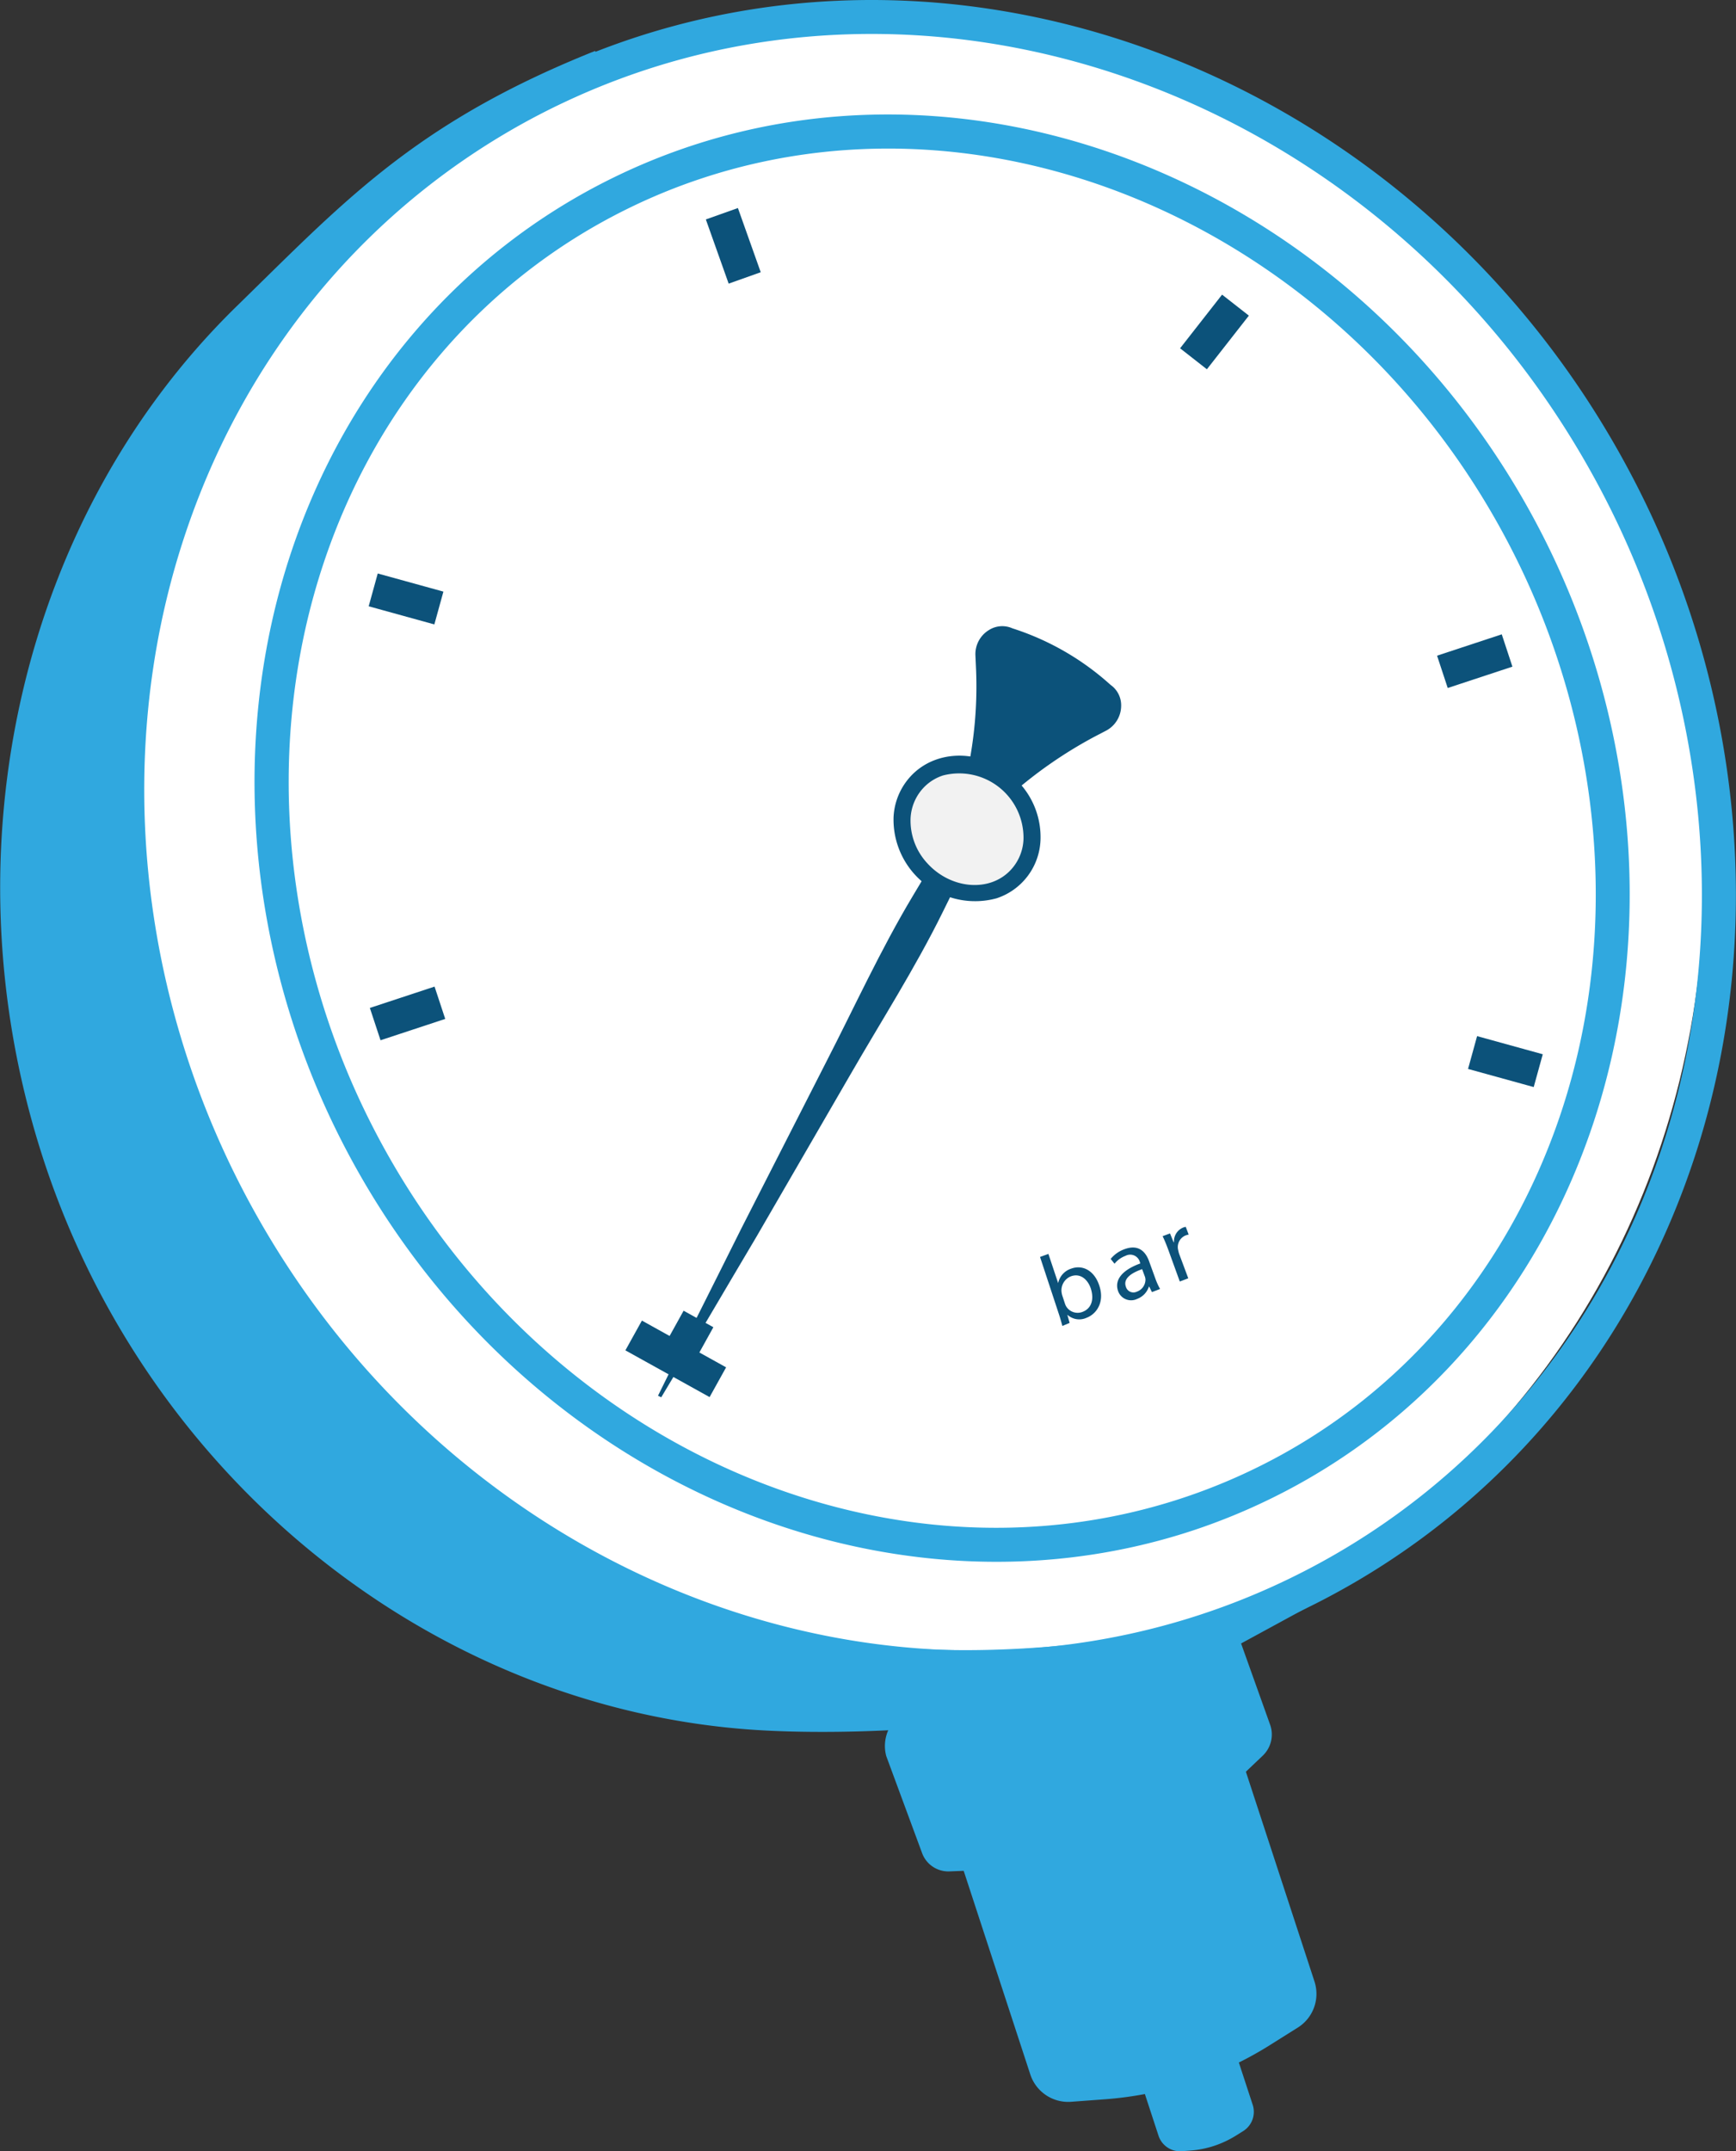 <svg xmlns="http://www.w3.org/2000/svg" viewBox="0 0 296.88 367.82"><rect x="0" y="0" width="296.88" height="367.82" fill="#333333" stroke="none"/><defs><style>.cls-1{fill:#fff;}.cls-2{fill:#30a8df;}.cls-3{fill:#0c527a;}.cls-4{fill:#f2f2f2;}</style></defs><g id="Ebene_2" data-name="Ebene 2"><g id="Ebene_1-2" data-name="Ebene 1"><ellipse class="cls-1" cx="157.15" cy="144.74" rx="133.43" ry="141.93" transform="translate(-37.45 56.54) rotate(-18.26)"/><path class="cls-2" d="M207.93,277.7l6.48,18.16a2.08,2.08,0,0,1-.49,2.24l-10.16,9.66a153,153,0,0,1-22.6,8.56l-18.93.74a1.89,1.89,0,0,1-1.82-1.26l-6.11-16.56a4,4,0,0,1,.54-2.78A93.76,93.76,0,0,0,209,283.81"/><path class="cls-2" d="M187.38,317.44q-2.7.88-5.41,1.67l-.34.1-19.29.76a4.78,4.78,0,0,1-4.66-3.16l-6.12-16.56a6.65,6.65,0,0,1,.67-5.06l.86-1.77,2,.14a91.49,91.49,0,0,0,51.3-11.6l-1.18-3.28,5.49-2,6.49,18.16a5,5,0,0,1-1.23,5.33l-10.51,10-.42.2A155.5,155.5,0,0,1,187.38,317.44Zm-6.69-4a147.8,147.8,0,0,0,21.4-8.09l9.42-8.95-3.17-8.85a97.47,97.47,0,0,1-50.83,12l5.38,14.59Zm31-16.56h0Z"/><path class="cls-2" d="M220.35,344.2l-5,3.14A58.24,58.24,0,0,1,188.89,356l-5.91.44a3.9,3.9,0,0,1-4-2.65L164.3,308.94l43-14.09L222,339.68A3.92,3.92,0,0,1,220.35,344.2Z"/><path class="cls-2" d="M203.68,356a61.35,61.35,0,0,1-14.57,2.92l-5.91.44a6.82,6.82,0,0,1-7-4.66l-15.57-47.59,48.6-15.9,15.57,47.6a6.81,6.81,0,0,1-2.9,7.89l-5,3.14A61.11,61.11,0,0,1,203.68,356ZM168,310.8l13.76,42.06a1,1,0,0,0,1,.66l5.91-.44a55.51,55.51,0,0,0,25.11-8.22l5-3.13a1,1,0,0,0,.44-1.14l-13.76-42.06Z"/><path class="cls-2" d="M211.08,361.9l-1.23.77a14.42,14.42,0,0,1-6.5,2.13l-1.45.1a.94.94,0,0,1-1-.65l-3.61-11,10.58-3.46,3.6,11A1,1,0,0,1,211.08,361.9Z"/><path class="cls-2" d="M207.68,366.88a16.93,16.93,0,0,1-4.11.82l-1.45.11a3.87,3.87,0,0,1-4-2.66l-4.51-13.77,16.11-5.27,4.51,13.77a3.88,3.88,0,0,1-1.63,4.49h0l-1.23.77A17.41,17.41,0,0,1,207.68,366.88Zm-4.47-5a11.38,11.38,0,0,0,5-1.65L206,353.45l-5,1.65Zm6.33-2.46ZM201.68,362h0Z"/><path class="cls-3" d="M112.53,238.64c4.68-9.57,9.51-19.07,14.25-28.6l14.51-28.46c4.87-9.47,9.3-19.18,14.77-28.32,2.72-4.57,5.48-9.13,8.4-13.6s5.9-8.91,9.18-13.18l.51.27c-1.81,5.08-3.91,10-6.1,14.87s-4.51,9.66-6.88,14.43c-4.71,9.55-10.47,18.53-15.79,27.76l-16,27.62c-5.44,9.16-10.8,18.36-16.3,27.48Z"/><path class="cls-3" d="M168.26,132.69a72.3,72.3,0,0,0,1.57-18.32l-.11-2.45c-.06-1.32,1.32-2.37,2.33-1.78h0a43.19,43.19,0,0,1,15.82,9l.3.27c1,.58.8,2.29-.36,2.9l-1.93,1a78.11,78.11,0,0,0-15.17,10.56Z"/><path class="cls-3" d="M171.17,137.39l-6.23-3.1.47-2.21a69.73,69.73,0,0,0,1.51-17.59l-.11-2.44a4.82,4.82,0,0,1,2.32-4.33,4.25,4.25,0,0,1,4-.29A45.89,45.89,0,0,1,189.81,117l.14.12a4.25,4.25,0,0,1,1.78,3.62,4.82,4.82,0,0,1-2.56,4.18l-1.92,1a75.4,75.4,0,0,0-14.61,10.16Zm1.53-24,0,.81a74,74,0,0,1-.86,14.88,79.78,79.78,0,0,1,12.64-8.34l.48-.25A39.83,39.83,0,0,0,172.7,113.43Zm13.74,6.33Z"/><path class="cls-2" d="M207.31,281.54C144.09,302.4,70.86,271.7,36.69,206.78c-18.86-35.85-23-77.71-11.33-114.86,10.7-34.07,33.54-61.61,64.3-77.54C156.47-20.22,241.42,9.78,279,81.24h0C297.9,117.09,302,159,290.36,196.1c-10.7,34.07-33.53,61.61-64.3,77.54A128.23,128.23,0,0,1,207.31,281.54ZM110.25,12a122.65,122.65,0,0,0-17.91,7.54C63,34.76,41.15,61.08,30.92,93.66c-11.21,35.69-7.22,75.93,10.93,110.41C78,272.71,159.42,301.6,223.38,268.47c29.38-15.21,51.2-41.53,61.43-74.11C296,158.68,292,118.44,273.88,84h0C241.05,21.58,170.81-8,110.25,12Z"/><path class="cls-2" d="M206.4,280.86c-21.71,11.81-59.25,13.2-77.2,12C76.21,289.32,27.48,252.12,9.75,196-6.68,144.06,7.49,88.51,42.6,54.32c17.69-17.23,29.83-30.73,60.22-42.91-41,17.26-49.2,35.26-61.33,48.51C26.72,76.07,25.9,88.85,21.09,109.58,15.89,132,21.39,165,28.22,187c10.82,34.78,23.85,55,55,73.83C129.21,288.55,165.86,288.11,206.4,280.86Z"/><path class="cls-2" d="M195.38,288.67c-22.58,7.45-51.95,8.06-66.37,7.1C73.54,292.06,24.5,252.33,7,196.9c-16.43-52-3.25-108.79,33.6-144.66l4.26-4.18c15.92-15.62,28.48-28,56.91-39.35L104,14.09C71.36,27.82,60.24,41.62,50.43,53.8c-2.28,2.84-4.45,5.53-6.79,8.09C31.57,75.08,29.29,85.61,25.85,101.55c-.59,2.75-1.22,5.63-1.93,8.69-4.87,21,0,53.23,7.08,75.85,11.38,36.58,24.94,54.8,53.76,72.2,44,26.58,79,27.24,121.13,19.7l17.69-3.16-15.79,8.59A76.35,76.35,0,0,1,195.38,288.67ZM25.2,80.9C5.26,113.8.11,155.87,12.53,195.15,29.33,248.31,76.3,286.41,129.4,290a210.69,210.69,0,0,0,44.15-2.17c-30,1.46-58.33-4.28-91.8-24.5-33.82-20.43-46.26-43.14-56.31-75.46-6.74-21.66-12.66-55.32-7.19-78.89.7-3,1.32-5.89,1.91-8.61A153.45,153.45,0,0,1,25.2,80.9Z"/><path class="cls-2" d="M204,261.68c-54.21,17.89-117.25-10.16-146-67.43-15.88-31.65-18.84-68.09-8.15-100,9.51-28.36,28.95-51,54.72-63.72,56.84-28.07,128.47-.33,159.66,61.83h0c15.87,31.65,18.84,68.09,8.14,100-9.51,28.36-28.94,51-54.71,63.71A106.34,106.34,0,0,1,204,261.68ZM120.1,30.47a99,99,0,0,0-12.93,5.3C82.8,47.8,64.41,69.23,55.4,96.11c-10.21,30.44-7.36,65.26,7.82,95.52C93,251,161.1,277.51,215.1,250.85c24.37-12,42.75-33.46,51.77-60.34,10.21-30.44,7.35-65.26-7.83-95.53C231.62,40.32,171.6,13.47,120.1,30.47Z"/><ellipse class="cls-4" cx="165.38" cy="141.69" rx="10.42" ry="11.71" transform="translate(-51.1 165.41) rotate(-46.84)"/><path class="cls-3" d="M170.43,153.59a13.95,13.95,0,0,1-17.62-13.85,11.05,11.05,0,0,1,3.71-7.78c4.92-4.31,12.89-3.47,17.77,1.87a13.64,13.64,0,0,1,3.65,9.82,10.93,10.93,0,0,1-7.51,9.94Zm-9.17-21a8,8,0,0,0-2.81,1.6,8.17,8.17,0,0,0-2.73,5.75,10.71,10.71,0,0,0,2.89,7.69c3.82,4.18,10,4.92,13.7,1.64a8.12,8.12,0,0,0,2.72-5.74,11,11,0,0,0-13.77-10.94Z"/><rect class="cls-3" x="63.88" y="170.36" width="11.65" height="5.82" transform="translate(-50.79 30.57) rotate(-18.26)"/><rect class="cls-3" x="246.38" y="110.12" width="11.65" height="5.82" transform="translate(-22.72 84.73) rotate(-18.26)"/><rect class="cls-3" x="254.52" y="175.68" width="5.82" height="11.65" transform="translate(13.99 381.37) rotate(-74.57)"/><rect class="cls-3" x="112.65" y="224.1" width="5.82" height="16.47" transform="translate(-143.66 220.63) rotate(-60.97)"/><rect class="cls-3" x="114" y="225.83" width="7.35" height="5.82" transform="translate(-139.44 220.71) rotate(-60.99)"/><rect class="cls-3" x="66.53" y="96.58" width="5.82" height="11.65" transform="translate(-47.75 142.1) rotate(-74.57)"/><rect class="cls-3" x="201.88" y="53.86" width="11.65" height="5.82" transform="translate(34.97 185.33) rotate(-51.95)"/><rect class="cls-3" x="122.49" y="36.2" width="5.82" height="11.65" transform="translate(-6.83 44.44) rotate(-19.57)"/><path class="cls-3" d="M181.68,226.71c-.15-.56-.38-1.39-.62-2.1l-3.2-9.7,1.43-.52,1.67,5h0a3.3,3.3,0,0,1,2.23-2.48c2-.73,3.95.39,4.77,2.8,1,2.83-.36,4.93-2.16,5.61a3,3,0,0,1-3.21-.48l-.05,0,.38,1.35Zm.45-3.79a2.4,2.4,0,0,0,.24.51,2.3,2.3,0,0,0,2.77.87c1.53-.58,2-2.15,1.4-4-.54-1.6-1.83-2.65-3.39-2.08a2.58,2.58,0,0,0-1.62,2.61,3.6,3.6,0,0,0,.12.63Z"/><path class="cls-3" d="M197,220.92l-.47-.94-.05,0a3.34,3.34,0,0,1-2,2.1,2.36,2.36,0,0,1-3.27-1.33c-.67-1.91.69-3.6,3.8-4.73l-.06-.17a1.71,1.71,0,0,0-2.47-1.13,4.36,4.36,0,0,0-1.88,1.35l-.66-.82a5.37,5.37,0,0,1,2.38-1.67c2.44-.9,3.63.51,4.19,2.07l1.06,2.92a11.58,11.58,0,0,0,.82,1.82ZM195.32,217c-1.61.56-3.32,1.51-2.78,3a1.34,1.34,0,0,0,1.87.85,2.2,2.2,0,0,0,1.48-2.05,1.85,1.85,0,0,0-.08-.48Z"/><path class="cls-3" d="M199.82,213.76c-.34-.92-.65-1.7-1-2.4l1.27-.47.61,1.5.07,0a2.53,2.53,0,0,1,1.58-2.51,1.82,1.82,0,0,1,.43-.11l.5,1.32a3.41,3.41,0,0,0-.52.14,2.14,2.14,0,0,0-1.27,2.53,4.32,4.32,0,0,0,.18.68l1.54,4.12-1.45.55Z"/></g></g></svg>